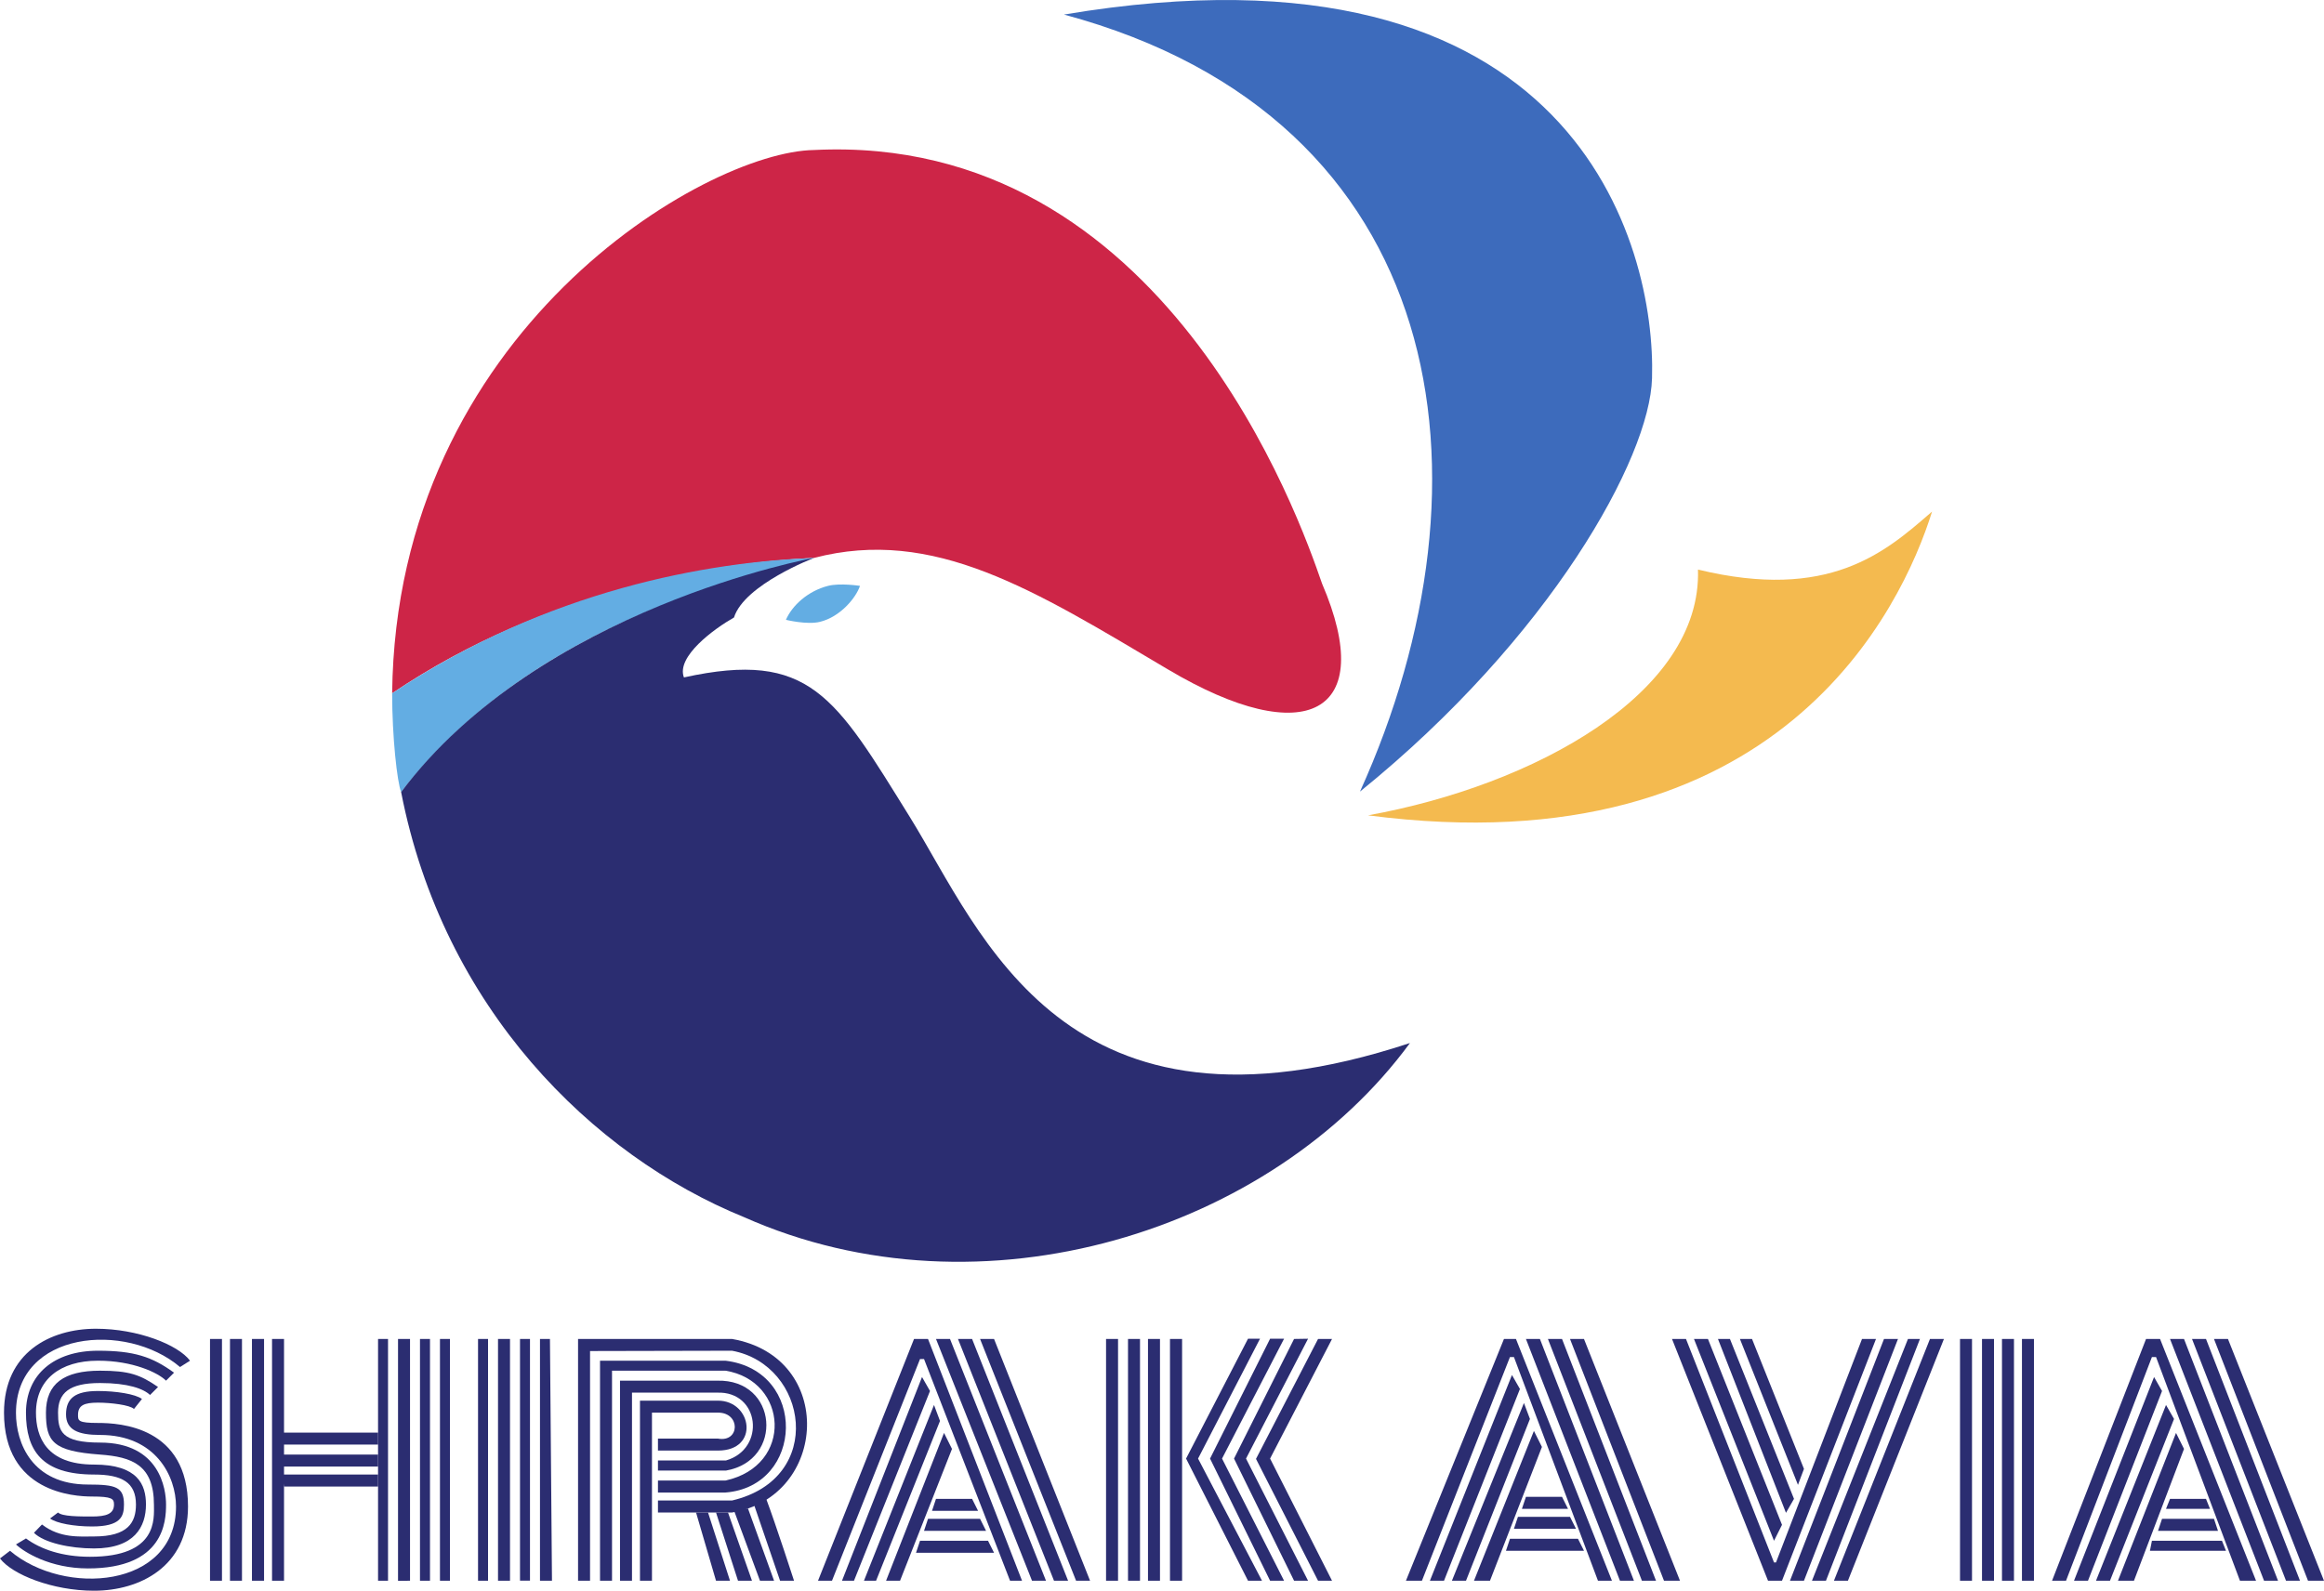 <?xml version="1.0" encoding="UTF-8"?>
<svg xmlns="http://www.w3.org/2000/svg" xmlns:xlink="http://www.w3.org/1999/xlink" width="81.79pt" height="56pt" viewBox="0 0 81.79 56" version="1.1">
<defs>
<clipPath id="clip1">
  <path d="M 77 47 L 81.789 47 L 81.789 56 L 77 56 Z M 77 47 "/>
</clipPath>
</defs>
<g id="surface1">
<path style=" stroke:none;fill-rule:nonzero;fill:rgb(16.84%,17.773%,44.287%);fill-opacity:1;" d="M 6.125 48.324 L 5.844 48.605 C 5.562 48.324 4.676 47.902 3.449 47.902 C 2.113 47.902 1.266 48.57 1.266 49.73 C 1.266 50.574 1.617 51.559 3.309 51.559 C 4.855 51.559 5.137 52.27 5.137 52.965 C 5.137 53.738 4.742 54.512 3.309 54.512 C 2.465 54.512 1.547 54.312 1.195 53.961 L 1.477 53.668 C 2.113 54.16 2.816 54.09 3.309 54.09 C 4.504 54.09 4.785 53.598 4.785 52.965 C 4.785 52.191 4.293 51.91 3.309 51.91 C 1.477 51.91 0.914 51.066 0.914 49.73 C 0.914 48.395 1.898 47.551 3.449 47.551 C 4.715 47.551 5.352 47.762 6.125 48.324 "/>
<path style=" stroke:none;fill-rule:nonzero;fill:rgb(16.84%,17.773%,44.287%);fill-opacity:1;" d="M 5.562 48.828 L 5.281 49.109 C 5.051 48.891 4.512 48.688 3.52 48.688 C 2.434 48.688 2.043 49.039 2.043 49.73 C 2.043 50.379 2.148 50.785 3.52 50.785 C 5.633 50.785 5.844 52.434 5.844 52.965 C 5.844 53.559 5.773 55.215 3.098 55.215 C 1.762 55.215 0.848 54.641 0.562 54.371 L 0.914 54.16 C 1.43 54.539 2.184 54.805 3.168 54.805 C 5.562 54.805 5.418 53.461 5.418 52.977 C 5.418 51.57 4.645 51.289 3.52 51.207 C 1.863 51.086 1.617 50.758 1.617 49.73 C 1.617 48.703 2.262 48.254 3.52 48.254 C 4.547 48.254 4.934 48.395 5.562 48.828 "/>
<path style=" stroke:none;fill-rule:nonzero;fill:rgb(16.84%,17.773%,44.287%);fill-opacity:1;" d="M 25.199 55.648 L 24.496 53.246 L 24.918 53.246 L 25.691 55.648 L 25.199 55.648 "/>
<path style=" stroke:none;fill-rule:nonzero;fill:rgb(16.84%,17.773%,44.287%);fill-opacity:1;" d="M 25.973 55.648 L 25.199 53.246 L 25.621 53.246 L 26.465 55.648 L 25.973 55.648 "/>
<path style=" stroke:none;fill-rule:nonzero;fill:rgb(16.84%,17.773%,44.287%);fill-opacity:1;" d="M 27.242 55.648 L 26.324 53.105 L 25.832 53.176 L 26.746 55.648 L 27.242 55.648 "/>
<path style=" stroke:none;fill-rule:nonzero;fill:rgb(16.84%,17.773%,44.287%);fill-opacity:1;" d="M 27.945 55.648 C 27.945 55.648 27.312 53.691 26.961 52.754 L 26.535 52.965 L 27.453 55.648 L 27.945 55.648 "/>
<path style=" stroke:none;fill-rule:nonzero;fill:rgb(16.84%,17.773%,44.287%);fill-opacity:1;" d="M 69.402 47.137 L 68.98 47.137 L 68.98 55.648 L 69.402 55.648 L 69.402 47.137 "/>
<path style=" stroke:none;fill-rule:nonzero;fill:rgb(16.84%,17.773%,44.287%);fill-opacity:1;" d="M 39.348 47.137 L 38.926 47.137 L 38.926 55.648 L 39.348 55.648 L 39.348 47.137 "/>
<path style=" stroke:none;fill-rule:nonzero;fill:rgb(16.84%,17.773%,44.287%);fill-opacity:1;" d="M 17.176 47.137 L 16.824 47.137 L 16.824 55.648 L 17.176 55.648 L 17.176 47.137 "/>
<path style=" stroke:none;fill-rule:nonzero;fill:rgb(16.84%,17.773%,44.287%);fill-opacity:1;" d="M 13.656 47.137 L 13.305 47.137 L 13.305 55.648 L 13.656 55.648 L 13.656 47.137 "/>
<path style=" stroke:none;fill-rule:nonzero;fill:rgb(16.84%,17.773%,44.287%);fill-opacity:1;" d="M 7.812 47.137 L 7.391 47.137 L 7.391 55.648 L 7.812 55.648 L 7.812 47.137 "/>
<path style=" stroke:none;fill-rule:nonzero;fill:rgb(16.84%,17.773%,44.287%);fill-opacity:1;" d="M 70.176 47.137 L 69.754 47.137 L 69.754 55.648 L 70.176 55.648 L 70.176 47.137 "/>
<path style=" stroke:none;fill-rule:nonzero;fill:rgb(16.84%,17.773%,44.287%);fill-opacity:1;" d="M 40.121 47.137 L 39.699 47.137 L 39.699 55.648 L 40.121 55.648 L 40.121 47.137 "/>
<path style=" stroke:none;fill-rule:nonzero;fill:rgb(16.84%,17.773%,44.287%);fill-opacity:1;" d="M 17.949 47.137 L 17.527 47.137 L 17.527 55.648 L 17.949 55.648 L 17.949 47.137 "/>
<path style=" stroke:none;fill-rule:nonzero;fill:rgb(16.84%,17.773%,44.287%);fill-opacity:1;" d="M 14.43 47.137 L 14.008 47.137 L 14.008 55.652 L 14.43 55.648 L 14.43 47.137 "/>
<path style=" stroke:none;fill-rule:nonzero;fill:rgb(16.84%,17.773%,44.287%);fill-opacity:1;" d="M 8.516 47.137 L 8.094 47.137 L 8.094 55.648 L 8.516 55.648 L 8.516 47.137 "/>
<path style=" stroke:none;fill-rule:nonzero;fill:rgb(16.84%,17.773%,44.287%);fill-opacity:1;" d="M 70.879 47.137 L 70.457 47.137 L 70.457 55.648 L 70.879 55.648 L 70.879 47.137 "/>
<path style=" stroke:none;fill-rule:nonzero;fill:rgb(16.84%,17.773%,44.287%);fill-opacity:1;" d="M 40.824 47.137 L 40.402 47.137 L 40.402 55.648 L 40.824 55.648 L 40.824 47.137 "/>
<path style=" stroke:none;fill-rule:nonzero;fill:rgb(16.84%,17.773%,44.287%);fill-opacity:1;" d="M 18.652 47.137 L 18.301 47.137 L 18.301 55.645 L 18.652 55.645 L 18.652 47.137 "/>
<path style=" stroke:none;fill-rule:nonzero;fill:rgb(16.84%,17.773%,44.287%);fill-opacity:1;" d="M 15.133 47.137 L 14.781 47.137 L 14.781 55.648 L 15.133 55.648 L 15.133 47.137 "/>
<path style=" stroke:none;fill-rule:nonzero;fill:rgb(16.84%,17.773%,44.287%);fill-opacity:1;" d="M 9.293 47.137 L 8.867 47.137 L 8.867 55.648 L 9.293 55.648 L 9.293 47.137 "/>
<path style=" stroke:none;fill-rule:nonzero;fill:rgb(16.84%,17.773%,44.287%);fill-opacity:1;" d="M 71.582 47.137 L 71.16 47.137 L 71.16 55.648 L 71.582 55.648 L 71.582 47.137 "/>
<path style=" stroke:none;fill-rule:nonzero;fill:rgb(16.84%,17.773%,44.287%);fill-opacity:1;" d="M 41.602 47.137 L 41.176 47.137 L 41.176 55.648 L 41.602 55.648 L 41.602 47.137 "/>
<path style=" stroke:none;fill-rule:nonzero;fill:rgb(16.84%,17.773%,44.287%);fill-opacity:1;" d="M 19.355 47.137 L 19.004 47.137 L 19.004 55.648 L 19.426 55.648 L 19.355 47.137 "/>
<path style=" stroke:none;fill-rule:nonzero;fill:rgb(16.84%,17.773%,44.287%);fill-opacity:1;" d="M 15.836 47.137 L 15.484 47.137 L 15.484 55.648 L 15.836 55.648 L 15.836 47.137 "/>
<path style=" stroke:none;fill-rule:nonzero;fill:rgb(16.84%,17.773%,44.287%);fill-opacity:1;" d="M 9.996 47.137 L 9.574 47.137 L 9.574 55.648 L 9.996 55.648 L 9.996 47.137 "/>
<path style=" stroke:none;fill-rule:nonzero;fill:rgb(16.84%,17.773%,44.287%);fill-opacity:1;" d="M 13.305 50.434 L 9.926 50.434 L 9.926 50.855 L 13.305 50.855 L 13.305 50.434 "/>
<path style=" stroke:none;fill-rule:nonzero;fill:rgb(16.84%,17.773%,44.287%);fill-opacity:1;" d="M 13.305 51.207 L 9.926 51.207 L 9.926 51.629 L 13.305 51.629 L 13.305 51.207 "/>
<path style=" stroke:none;fill-rule:nonzero;fill:rgb(16.84%,17.773%,44.287%);fill-opacity:1;" d="M 13.305 51.91 L 9.926 51.91 L 9.996 52.332 L 13.305 52.332 L 13.305 51.91 "/>
<path style=" stroke:none;fill-rule:nonzero;fill:rgb(16.84%,17.773%,44.287%);fill-opacity:1;" d="M 44.344 47.129 L 43.922 47.129 L 41.742 51.348 L 43.922 55.648 L 44.414 55.648 L 42.164 51.348 L 44.344 47.129 "/>
<path style=" stroke:none;fill-rule:nonzero;fill:rgb(16.84%,17.773%,44.287%);fill-opacity:1;" d="M 45.191 47.129 L 44.699 47.129 L 42.586 51.348 L 44.699 55.648 L 45.191 55.648 L 43.008 51.348 L 45.191 47.129 "/>
<path style=" stroke:none;fill-rule:nonzero;fill:rgb(16.84%,17.773%,44.287%);fill-opacity:1;" d="M 46.035 47.129 L 45.543 47.137 L 43.43 51.348 L 45.543 55.648 L 46.035 55.648 L 43.852 51.348 L 46.035 47.129 "/>
<path style=" stroke:none;fill-rule:nonzero;fill:rgb(16.84%,17.773%,44.287%);fill-opacity:1;" d="M 46.879 47.137 L 46.387 47.137 L 44.203 51.359 L 46.387 55.648 L 46.879 55.648 L 44.699 51.348 L 46.879 47.137 "/>
<path style=" stroke:none;fill-rule:nonzero;fill:rgb(80.24%,14.732%,27.911%);fill-opacity:1;" d="M 28.648 19.641 C 25.48 19.781 19.312 20.684 13.801 24.406 C 13.941 11.676 24.816 5.34 28.648 5.281 C 41.02 4.664 45.758 18.328 46.512 20.5 L 46.527 20.543 C 48.496 25.125 45.965 26.453 41.105 23.566 C 36.391 20.77 32.867 18.539 28.648 19.641 "/>
<path style=" stroke:none;fill-rule:nonzero;fill:rgb(38.828%,67.738%,88.985%);fill-opacity:1;" d="M 13.801 24.406 C 19.277 20.754 24.918 19.781 28.648 19.641 C 27.871 19.992 19.137 21.352 14.117 27.883 C 13.977 27.531 13.801 25.953 13.801 24.406 "/>
<path style=" stroke:none;fill-rule:nonzero;fill:rgb(95.602%,72.89%,30.879%);fill-opacity:1;" d="M 59.758 20.051 C 59.898 24.41 53.988 27.648 48.145 28.703 C 62.645 30.602 66.938 21.387 67.996 18.012 L 67.953 18.047 C 66.34 19.449 64.363 21.168 59.758 20.051 "/>
<path style=" stroke:none;fill-rule:nonzero;fill:rgb(16.84%,17.773%,44.287%);fill-opacity:1;" d="M 28.648 19.641 C 28.648 19.641 18.996 21.387 14.117 27.883 C 15.594 35.477 20.832 40.668 26.184 42.848 C 34.559 46.574 44.766 43.34 49.621 36.719 C 37.445 40.738 34.559 32.863 32.027 28.773 C 29.383 24.512 28.508 22.875 24.07 23.848 C 23.789 23.117 25.129 22.137 25.832 21.738 C 26.195 20.578 28.648 19.641 28.648 19.641 "/>
<path style=" stroke:none;fill-rule:nonzero;fill:rgb(16.84%,17.773%,44.287%);fill-opacity:1;" d="M 32.168 47.137 L 28.789 55.648 L 29.281 55.648 L 32.379 47.844 L 32.52 47.844 L 35.547 55.648 L 35.969 55.648 L 32.66 47.137 L 32.168 47.137 "/>
<path style=" stroke:none;fill-rule:nonzero;fill:rgb(16.84%,17.773%,44.287%);fill-opacity:1;" d="M 52.93 47.137 L 49.48 55.648 L 50.043 55.648 L 53.141 47.773 L 53.281 47.773 L 56.238 55.648 L 56.73 55.648 L 53.352 47.137 L 52.93 47.137 "/>
<path style=" stroke:none;fill-rule:nonzero;fill:rgb(16.84%,17.773%,44.287%);fill-opacity:1;" d="M 75.527 47.137 L 72.219 55.648 L 72.711 55.648 L 75.734 47.773 L 75.879 47.773 L 78.832 55.648 L 79.398 55.648 L 76.02 47.137 L 75.527 47.137 "/>
<path style=" stroke:none;fill-rule:nonzero;fill:rgb(16.84%,17.773%,44.287%);fill-opacity:1;" d="M 62.223 55.648 L 58.844 47.137 L 59.336 47.137 L 62.434 55.004 L 62.504 55.004 L 65.531 47.137 L 66.023 47.137 L 62.715 55.648 L 62.223 55.648 "/>
<path style=" stroke:none;fill-rule:nonzero;fill:rgb(16.84%,17.773%,44.287%);fill-opacity:1;" d="M 30.055 55.648 L 29.633 55.648 L 32.449 48.477 L 32.73 48.969 L 30.055 55.648 "/>
<path style=" stroke:none;fill-rule:nonzero;fill:rgb(16.84%,17.773%,44.287%);fill-opacity:1;" d="M 50.82 55.648 L 50.324 55.648 L 53.211 48.406 L 53.492 48.898 L 50.82 55.648 "/>
<path style=" stroke:none;fill-rule:nonzero;fill:rgb(16.84%,17.773%,44.287%);fill-opacity:1;" d="M 73.484 55.648 L 72.992 55.648 L 75.809 48.477 L 76.09 48.969 L 73.484 55.648 "/>
<path style=" stroke:none;fill-rule:nonzero;fill:rgb(16.84%,17.773%,44.287%);fill-opacity:1;" d="M 60.109 47.137 L 59.617 47.137 L 62.434 54.242 L 62.715 53.68 L 60.109 47.137 "/>
<path style=" stroke:none;fill-rule:nonzero;fill:rgb(16.84%,17.773%,44.287%);fill-opacity:1;" d="M 30.832 55.648 L 30.406 55.648 L 32.871 49.461 L 33.082 50.023 L 30.832 55.648 "/>
<path style=" stroke:none;fill-rule:nonzero;fill:rgb(16.84%,17.773%,44.287%);fill-opacity:1;" d="M 51.594 55.648 L 51.098 55.648 L 53.633 49.391 L 53.844 49.953 L 51.594 55.648 "/>
<path style=" stroke:none;fill-rule:nonzero;fill:rgb(16.84%,17.773%,44.287%);fill-opacity:1;" d="M 74.258 55.648 L 73.766 55.648 L 76.23 49.461 L 76.512 49.953 L 74.258 55.648 "/>
<path style=" stroke:none;fill-rule:nonzero;fill:rgb(16.84%,17.773%,44.287%);fill-opacity:1;" d="M 60.883 47.137 L 60.461 47.137 L 62.855 53.258 L 63.137 52.766 L 60.883 47.137 "/>
<path style=" stroke:none;fill-rule:nonzero;fill:rgb(16.84%,17.773%,44.287%);fill-opacity:1;" d="M 31.676 55.648 L 31.184 55.648 L 33.223 50.445 L 33.504 51.008 L 31.676 55.648 "/>
<path style=" stroke:none;fill-rule:nonzero;fill:rgb(16.84%,17.773%,44.287%);fill-opacity:1;" d="M 52.438 55.648 L 51.875 55.648 L 53.984 50.375 L 54.266 50.938 L 52.438 55.648 "/>
<path style=" stroke:none;fill-rule:nonzero;fill:rgb(16.84%,17.773%,44.287%);fill-opacity:1;" d="M 75.102 55.648 L 74.539 55.648 L 76.582 50.445 L 76.863 51.008 L 75.102 55.648 "/>
<path style=" stroke:none;fill-rule:nonzero;fill:rgb(16.84%,17.773%,44.287%);fill-opacity:1;" d="M 61.66 47.137 L 61.234 47.137 L 63.277 52.273 L 63.488 51.711 L 61.66 47.137 "/>
<path style=" stroke:none;fill-rule:nonzero;fill:rgb(16.84%,17.773%,44.287%);fill-opacity:1;" d="M 32.801 53.188 L 32.941 52.766 L 34.211 52.766 L 34.422 53.188 L 32.801 53.188 "/>
<path style=" stroke:none;fill-rule:nonzero;fill:rgb(16.84%,17.773%,44.287%);fill-opacity:1;" d="M 53.562 53.117 L 53.703 52.695 L 54.973 52.695 L 55.184 53.117 L 53.562 53.117 "/>
<path style=" stroke:none;fill-rule:nonzero;fill:rgb(16.84%,17.773%,44.287%);fill-opacity:1;" d="M 76.23 53.117 L 76.371 52.766 L 77.637 52.766 L 77.777 53.117 L 76.23 53.117 "/>
<path style=" stroke:none;fill-rule:nonzero;fill:rgb(16.84%,17.773%,44.287%);fill-opacity:1;" d="M 32.52 53.891 L 32.66 53.469 L 34.492 53.469 L 34.703 53.891 L 32.52 53.891 "/>
<path style=" stroke:none;fill-rule:nonzero;fill:rgb(16.84%,17.773%,44.287%);fill-opacity:1;" d="M 53.281 53.82 L 53.422 53.398 L 55.254 53.398 L 55.465 53.82 L 53.281 53.82 "/>
<path style=" stroke:none;fill-rule:nonzero;fill:rgb(16.84%,17.773%,44.287%);fill-opacity:1;" d="M 75.949 53.891 L 76.09 53.469 L 77.918 53.469 L 78.059 53.891 L 75.949 53.891 "/>
<path style=" stroke:none;fill-rule:nonzero;fill:rgb(16.84%,17.773%,44.287%);fill-opacity:1;" d="M 32.238 54.664 L 32.379 54.242 L 34.773 54.242 L 34.984 54.664 L 32.238 54.664 "/>
<path style=" stroke:none;fill-rule:nonzero;fill:rgb(16.84%,17.773%,44.287%);fill-opacity:1;" d="M 53 54.594 L 53.141 54.172 L 55.535 54.172 L 55.746 54.594 L 53 54.594 "/>
<path style=" stroke:none;fill-rule:nonzero;fill:rgb(16.84%,17.773%,44.287%);fill-opacity:1;" d="M 75.664 54.594 L 75.734 54.242 L 78.199 54.242 L 78.34 54.594 L 75.664 54.594 "/>
<path style=" stroke:none;fill-rule:nonzero;fill:rgb(16.84%,17.773%,44.287%);fill-opacity:1;" d="M 33.434 47.137 L 32.941 47.137 L 36.32 55.648 L 36.812 55.648 L 33.434 47.137 "/>
<path style=" stroke:none;fill-rule:nonzero;fill:rgb(16.84%,17.773%,44.287%);fill-opacity:1;" d="M 54.195 47.137 L 53.703 47.137 L 57.012 55.648 L 57.504 55.648 L 54.195 47.137 "/>
<path style=" stroke:none;fill-rule:nonzero;fill:rgb(16.84%,17.773%,44.287%);fill-opacity:1;" d="M 76.863 47.137 L 76.371 47.137 L 79.68 55.648 L 80.172 55.648 L 76.863 47.137 "/>
<path style=" stroke:none;fill-rule:nonzero;fill:rgb(16.84%,17.773%,44.287%);fill-opacity:1;" d="M 34.211 47.137 L 33.715 47.137 L 37.094 55.648 L 37.59 55.648 L 34.211 47.137 "/>
<path style=" stroke:none;fill-rule:nonzero;fill:rgb(16.84%,17.773%,44.287%);fill-opacity:1;" d="M 54.973 47.137 L 54.477 47.137 L 57.785 55.648 L 58.281 55.648 L 54.973 47.137 "/>
<path style=" stroke:none;fill-rule:nonzero;fill:rgb(16.84%,17.773%,44.287%);fill-opacity:1;" d="M 77.637 47.137 L 77.145 47.137 L 80.453 55.648 L 80.945 55.648 L 77.637 47.137 "/>
<path style=" stroke:none;fill-rule:nonzero;fill:rgb(16.84%,17.773%,44.287%);fill-opacity:1;" d="M 34.984 47.137 L 34.492 47.137 L 37.871 55.648 L 38.363 55.648 L 34.984 47.137 "/>
<path style=" stroke:none;fill-rule:nonzero;fill:rgb(16.84%,17.773%,44.287%);fill-opacity:1;" d="M 55.746 47.137 L 55.254 47.137 L 58.562 55.648 L 59.125 55.648 L 55.746 47.137 "/>
<g clip-path="url(#clip1)" clip-rule="nonzero">
<path style=" stroke:none;fill-rule:nonzero;fill:rgb(16.84%,17.773%,44.287%);fill-opacity:1;" d="M 78.41 47.137 L 77.918 47.137 L 81.227 55.648 L 81.789 55.648 L 78.41 47.137 "/>
</g>
<path style=" stroke:none;fill-rule:nonzero;fill:rgb(16.84%,17.773%,44.287%);fill-opacity:1;" d="M 67.922 47.137 L 68.414 47.137 L 65.035 55.648 L 64.543 55.648 L 67.922 47.137 "/>
<path style=" stroke:none;fill-rule:nonzero;fill:rgb(16.84%,17.773%,44.287%);fill-opacity:1;" d="M 67.148 47.137 L 67.57 47.137 L 64.262 55.648 L 63.77 55.648 L 67.148 47.137 "/>
<path style=" stroke:none;fill-rule:nonzero;fill:rgb(16.84%,17.773%,44.287%);fill-opacity:1;" d="M 66.305 47.137 L 66.797 47.137 L 63.488 55.648 L 62.996 55.648 L 66.305 47.137 "/>
<path style=" stroke:none;fill-rule:nonzero;fill:rgb(16.84%,17.773%,44.287%);fill-opacity:1;" d="M 20.344 55.648 L 20.344 47.137 L 25.762 47.137 C 29.422 47.773 29.141 52.695 25.762 53.246 L 23.156 53.246 L 23.156 52.824 L 25.762 52.824 C 29.07 52.051 28.438 48.043 25.762 47.551 L 20.766 47.562 L 20.766 55.648 L 20.344 55.648 "/>
<path style=" stroke:none;fill-rule:nonzero;fill:rgb(16.84%,17.773%,44.287%);fill-opacity:1;" d="M 21.117 55.648 L 21.117 47.902 L 25.531 47.902 C 28.438 48.254 28.297 52.328 25.531 52.543 L 23.156 52.543 L 23.156 52.121 L 25.531 52.121 C 27.945 51.594 27.734 48.605 25.531 48.254 L 21.539 48.254 L 21.539 55.648 L 21.117 55.648 "/>
<path style=" stroke:none;fill-rule:nonzero;fill:rgb(16.84%,17.773%,44.287%);fill-opacity:1;" d="M 21.82 55.648 L 21.82 48.605 L 25.238 48.605 C 27.383 48.547 27.594 51.414 25.551 51.77 L 23.156 51.77 L 23.156 51.414 L 25.551 51.414 C 26.961 51.008 26.746 48.969 25.238 49.027 L 22.242 49.027 L 22.242 55.648 L 21.82 55.648 "/>
<path style=" stroke:none;fill-rule:nonzero;fill:rgb(16.84%,17.773%,44.287%);fill-opacity:1;" d="M 22.523 55.648 L 22.523 49.309 L 25.27 49.309 C 26.465 49.309 26.746 51.066 25.27 51.066 L 23.156 51.066 L 23.156 50.645 L 25.27 50.645 C 26.043 50.785 26.07 49.73 25.27 49.73 L 22.945 49.73 L 22.945 55.648 L 22.523 55.648 "/>
<path style=" stroke:none;fill-rule:nonzero;fill:rgb(16.84%,17.773%,44.287%);fill-opacity:1;" d="M 6.336 48.125 L 6.688 47.902 C 6.266 47.34 4.848 46.777 3.379 46.777 C 1.762 46.777 0.141 47.621 0.141 49.73 C 0.141 52.543 2.605 52.684 3.238 52.684 C 3.941 52.684 4.012 52.762 4.012 52.965 C 4.012 53.301 3.73 53.387 3.238 53.387 C 2.789 53.387 2.184 53.387 2.043 53.246 L 1.762 53.457 C 1.984 53.625 2.605 53.738 3.238 53.738 C 4.25 53.738 4.363 53.387 4.363 52.965 C 4.363 52.348 4.082 52.262 3.098 52.262 C 1.125 52.262 0.562 50.797 0.562 49.742 C 0.562 46.855 4.434 46.508 6.336 48.125 "/>
<path style=" stroke:none;fill-rule:nonzero;fill:rgb(16.84%,17.773%,44.287%);fill-opacity:1;" d="M 0.352 54.594 L 0 54.863 C 0.422 55.426 1.84 56 3.309 56 C 4.926 56 6.617 55.145 6.617 53.035 C 6.617 50.223 4.223 50.094 3.449 50.094 C 2.746 50.094 2.746 50.012 2.746 49.812 C 2.746 49.473 2.957 49.379 3.449 49.379 C 3.898 49.379 4.574 49.461 4.715 49.602 L 4.996 49.25 C 4.773 49.078 4.082 48.969 3.449 48.969 C 2.641 48.969 2.324 49.23 2.324 49.793 C 2.324 50.336 2.746 50.516 3.52 50.516 C 5.488 50.516 6.195 51.98 6.195 53.035 C 6.195 55.918 2.254 56.211 0.352 54.594 "/>
<path style=" stroke:none;fill-rule:nonzero;fill:rgb(24.117%,42.152%,73.604%);fill-opacity:1;" d="M 47.863 27.867 C 52.859 16.828 51.031 4.168 37.445 0.512 C 55.465 -2.512 58.281 8.668 58.141 13.312 C 58.07 16.125 54.551 22.453 47.863 27.867 "/>
<path style=" stroke:none;fill-rule:nonzero;fill:rgb(38.828%,67.738%,88.985%);fill-opacity:1;" d="M 29.141 20.625 C 28.422 20.809 27.871 21.328 27.66 21.82 C 27.66 21.82 28.402 22.004 28.859 21.891 C 29.574 21.715 30.125 21.047 30.266 20.625 C 30.266 20.625 29.566 20.516 29.141 20.625 "/>
</g>
</svg>
